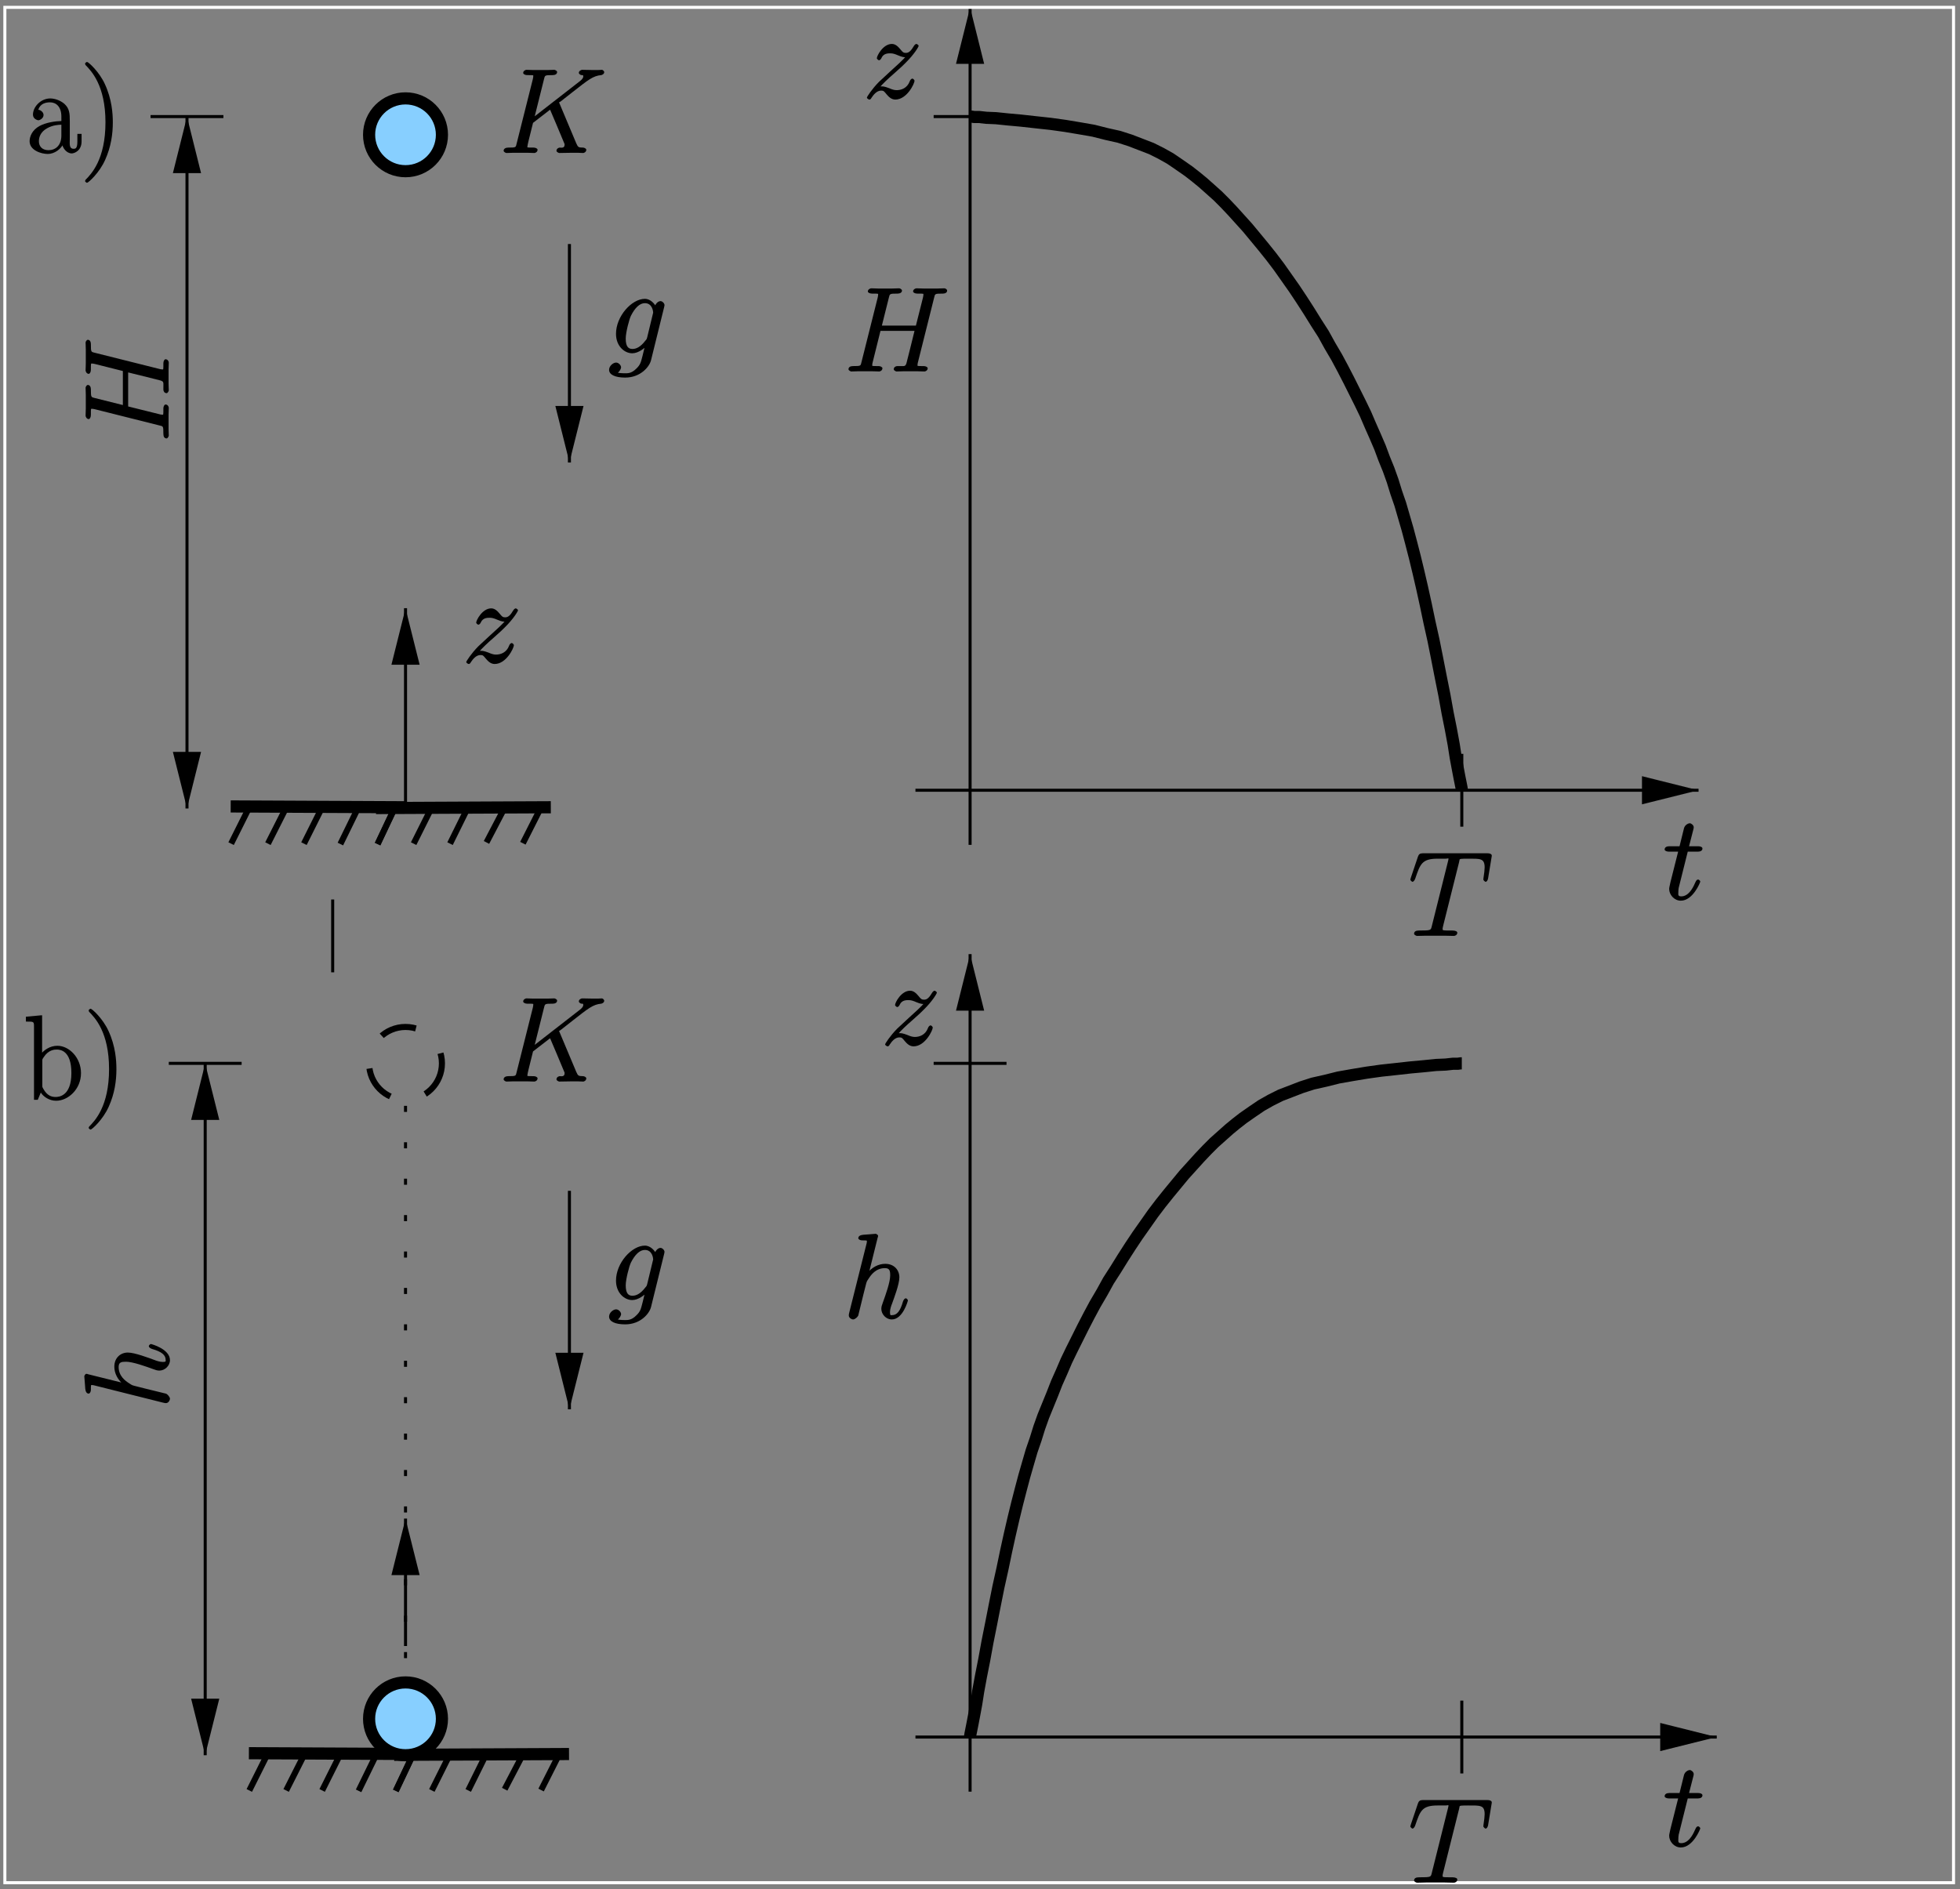 <?xml version="1.0" encoding="UTF-8"?>
<svg xmlns="http://www.w3.org/2000/svg" xmlns:xlink="http://www.w3.org/1999/xlink" width="283.46pt" height="273.26pt" viewBox="0 0 283.46 273.26" version="1.1">
<rect x="0" y="0" width="283.46" height="273.26" fill="#808080" stroke="none"/>
<defs>
<g>
<symbol overflow="visible" id="glyph0-0">
<path style="stroke:none;" d=""/>
</symbol>
<symbol overflow="visible" id="glyph0-1">
<path style="stroke:none;" d="M 6.344 -4.594 C 6.344 -5.734 6.297 -6.422 5.578 -7.094 C 4.938 -7.656 4.094 -7.891 3.516 -7.891 C 2.156 -7.891 1.016 -6.688 1.016 -5.547 C 1.016 -4.906 1.688 -4.734 1.797 -4.734 C 2.016 -4.734 2.547 -5.016 2.547 -5.5 C 2.547 -5.922 2.078 -6.25 1.797 -6.25 C 1.719 -6.25 1.641 -6.234 1.797 -6.281 C 2.078 -7.156 2.875 -7.328 3.484 -7.328 C 4.344 -7.328 5.125 -6.719 5.125 -5.266 L 5.125 -4.625 C 4.266 -4.609 2.922 -4.422 1.969 -3.906 C 0.875 -3.312 0.531 -2.359 0.531 -1.703 C 0.531 -0.375 2.234 0.141 3.156 0.141 C 4.094 0.141 5.109 -0.531 5.5 -1.516 L 5.203 -1.516 C 5.234 -0.75 5.875 0.062 6.625 0.062 C 6.984 0.062 8.047 -0.312 8.047 -1.672 L 8.047 -2.766 L 7.438 -2.766 L 7.438 -1.656 C 7.438 -0.609 7.125 -0.609 6.906 -0.609 C 6.203 -0.609 6.344 -1.359 6.344 -2.125 Z M 5.125 -2.531 C 5.125 -1.031 4.219 -0.406 3.266 -0.406 C 2.406 -0.406 1.875 -0.906 1.875 -1.703 C 1.875 -2.219 2.062 -3.031 3.062 -3.578 C 3.891 -4.047 4.734 -4.078 5.125 -4.094 Z M 5.125 -2.531 "/>
</symbol>
<symbol overflow="visible" id="glyph0-2">
<path style="stroke:none;" d="M 4.672 -4.422 C 4.672 -5.672 4.547 -7.766 3.516 -9.984 C 2.688 -11.781 1.141 -13.172 0.938 -13.172 C 0.875 -13.172 0.656 -13.016 0.656 -12.938 C 0.656 -12.891 0.703 -12.781 0.719 -12.734 C 1.547 -11.875 3.609 -9.797 3.609 -4.438 C 3.609 0.938 1.562 3.031 0.719 3.891 C 0.703 3.922 0.656 4.031 0.656 4.062 C 0.656 4.156 0.875 4.312 0.938 4.312 C 1.125 4.312 2.719 2.891 3.562 1 C 4.422 -0.906 4.672 -2.766 4.672 -4.422 Z M 4.672 -4.422 "/>
</symbol>
<symbol overflow="visible" id="glyph0-3">
<path style="stroke:none;" d="M 2.578 -12.219 L 0.375 -12.016 L 0.375 -11.312 C 1.547 -11.312 1.547 -11.344 1.547 -10.516 L 1.547 0 L 2.094 0 L 2.531 -1.047 C 2.891 -0.453 3.75 0.141 4.75 0.141 C 6.469 0.141 8.344 -1.516 8.344 -3.859 C 8.344 -6.062 6.656 -7.812 4.922 -7.812 C 3.859 -7.812 2.984 -7.203 2.469 -6.531 L 2.719 -6.438 L 2.719 -12.219 Z M 2.75 -5.562 C 2.75 -5.875 2.719 -5.812 2.969 -6.188 C 3.641 -7.219 4.5 -7.266 4.828 -7.266 C 5.344 -7.266 6.953 -7.125 6.953 -3.875 C 6.953 -0.469 5.078 -0.406 4.672 -0.406 C 4.125 -0.406 3.469 -0.562 2.906 -1.562 C 2.719 -1.891 2.75 -1.844 2.75 -2.156 Z M 2.75 -5.562 "/>
</symbol>
<symbol overflow="visible" id="glyph1-0">
<path style="stroke:none;" d=""/>
</symbol>
<symbol overflow="visible" id="glyph1-1">
<path style="stroke:none;" d="M -10.641 -13.016 C -11.234 -13.172 -11.266 -13.062 -11.266 -14.297 C -11.266 -14.609 -11.406 -14.906 -11.703 -14.906 C -11.891 -14.906 -12.031 -14.625 -12.031 -14.516 C -12.031 -14.203 -12 -13.844 -12 -13.516 L -12 -11.484 C -12 -11.156 -12.031 -10.797 -12.031 -10.469 C -12.031 -10.344 -11.891 -9.984 -11.578 -9.984 C -11.406 -9.984 -11.266 -10.266 -11.266 -10.594 C -11.266 -11.625 -11.266 -11.469 -11.078 -11.469 C -11.031 -11.469 -10.938 -11.469 -10.672 -11.406 L -6.641 -10.391 L -6.641 -5.469 L -10.641 -6.469 C -11.234 -6.625 -11.266 -6.531 -11.266 -7.75 C -11.266 -8.062 -11.406 -8.375 -11.703 -8.375 C -11.891 -8.375 -12.031 -8.078 -12.031 -7.969 C -12.031 -7.656 -12 -7.297 -12 -6.969 L -12 -4.938 C -12 -4.609 -12.031 -4.25 -12.031 -3.922 C -12.031 -3.812 -11.891 -3.438 -11.578 -3.438 C -11.406 -3.438 -11.266 -3.719 -11.266 -4.047 C -11.266 -5.078 -11.266 -4.922 -11.078 -4.922 C -11.031 -4.922 -10.938 -4.922 -10.672 -4.859 L -1.406 -2.531 C -0.812 -2.375 -0.781 -2.5 -0.781 -1.312 C -0.781 -0.906 -0.641 -0.641 -0.312 -0.641 C -0.141 -0.641 0 -0.984 0 -1.031 C 0 -1.344 -0.031 -1.703 -0.031 -2.031 L -0.031 -4.062 C -0.031 -4.391 0 -4.75 0 -5.078 C 0 -5.219 -0.141 -5.547 -0.469 -5.547 C -0.641 -5.547 -0.781 -5.25 -0.781 -5 C -0.781 -3.938 -0.781 -4.078 -0.953 -4.078 C -0.969 -4.078 -1.078 -4.078 -1.219 -4.109 L -5.875 -5.266 L -5.875 -10.188 C -4.875 -9.938 -1.281 -9.062 -1.172 -9.016 C -0.656 -8.828 -0.797 -8.719 -0.781 -7.703 C -0.781 -7.484 -0.641 -7.188 -0.312 -7.188 C -0.141 -7.188 0 -7.531 0 -7.578 C 0 -7.891 -0.031 -8.25 -0.031 -8.578 L -0.031 -10.609 C -0.031 -10.938 0 -11.297 0 -11.625 C 0 -11.766 -0.141 -12.094 -0.469 -12.094 C -0.641 -12.094 -0.781 -11.797 -0.781 -11.531 C -0.781 -10.484 -0.781 -10.625 -0.953 -10.625 C -0.969 -10.625 -1.078 -10.625 -1.219 -10.656 Z M -10.641 -13.016 "/>
</symbol>
<symbol overflow="visible" id="glyph1-2">
<path style="stroke:none;" d="M -11.656 -4.969 C -11.719 -5 -11.828 -5.031 -11.922 -5.031 C -12.094 -5.031 -12.219 -4.719 -12.219 -4.688 C -12.219 -4.672 -12.156 -3.828 -12.141 -3.734 C -12.125 -3.438 -12.094 -3.188 -12.078 -2.875 C -12.031 -2.438 -11.875 -2.172 -11.578 -2.172 C -11.406 -2.172 -11.266 -2.469 -11.266 -2.703 C -11.266 -3.547 -11.25 -3.406 -11.078 -3.406 C -10.969 -3.406 -10.828 -3.375 -10.781 -3.359 L -0.812 -0.859 C -0.547 -0.797 -0.516 -0.797 -0.406 -0.797 C -0.031 -0.797 0.172 -1.234 0.172 -1.406 C 0.172 -1.703 -0.188 -2.062 -0.375 -2.156 L -3.5 -2.922 C -3.875 -3.016 -4.234 -3.109 -4.609 -3.203 C -5.344 -3.391 -5.25 -3.344 -5.75 -3.672 C -6.25 -4 -7.25 -4.688 -7.25 -6.016 C -7.25 -6.703 -6.875 -6.781 -6.188 -6.781 C -5.219 -6.781 -3.344 -6.109 -2.312 -5.734 C -1.891 -5.578 -1.672 -5.5 -1.359 -5.5 C -0.578 -5.5 0.172 -6.188 0.172 -7.016 C 0.172 -8.609 -2.5 -9.344 -2.594 -9.344 C -2.688 -9.344 -2.891 -9.141 -2.891 -9.047 C -2.891 -8.891 -2.703 -8.719 -2.406 -8.625 C -1.031 -8.234 -0.453 -7.75 -0.453 -7.062 C -0.453 -6.891 -0.328 -6.75 -0.875 -6.75 C -1.328 -6.75 -1.875 -6.953 -2.062 -7.031 C -2.891 -7.328 -4.922 -8.109 -5.922 -8.109 C -6.953 -8.109 -7.875 -7.375 -7.875 -6.062 C -7.875 -5.078 -7.359 -4.109 -6.453 -3.406 L -6.375 -3.656 Z M -11.656 -4.969 "/>
</symbol>
<symbol overflow="visible" id="glyph2-0">
<path style="stroke:none;" d=""/>
</symbol>
<symbol overflow="visible" id="glyph2-1">
<path style="stroke:none;" d="M 13.016 -10.641 C 13.172 -11.234 13.062 -11.266 14.297 -11.266 C 14.609 -11.266 14.906 -11.406 14.906 -11.703 C 14.906 -11.891 14.625 -12.031 14.516 -12.031 C 14.203 -12.031 13.844 -12 13.516 -12 L 11.484 -12 C 11.156 -12 10.797 -12.031 10.469 -12.031 C 10.344 -12.031 9.984 -11.891 9.984 -11.578 C 9.984 -11.406 10.266 -11.266 10.594 -11.266 C 11.625 -11.266 11.469 -11.266 11.469 -11.078 C 11.469 -11.031 11.469 -10.938 11.406 -10.672 L 10.391 -6.641 L 5.469 -6.641 L 6.469 -10.641 C 6.625 -11.234 6.531 -11.266 7.75 -11.266 C 8.062 -11.266 8.375 -11.406 8.375 -11.703 C 8.375 -11.891 8.078 -12.031 7.969 -12.031 C 7.656 -12.031 7.297 -12 6.969 -12 L 4.938 -12 C 4.609 -12 4.25 -12.031 3.922 -12.031 C 3.812 -12.031 3.438 -11.891 3.438 -11.578 C 3.438 -11.406 3.719 -11.266 4.047 -11.266 C 5.078 -11.266 4.922 -11.266 4.922 -11.078 C 4.922 -11.031 4.922 -10.938 4.859 -10.672 L 2.531 -1.406 C 2.375 -0.812 2.5 -0.781 1.312 -0.781 C 0.906 -0.781 0.641 -0.641 0.641 -0.312 C 0.641 -0.141 0.984 0 1.031 0 C 1.344 0 1.703 -0.031 2.031 -0.031 L 4.062 -0.031 C 4.391 -0.031 4.75 0 5.078 0 C 5.219 0 5.547 -0.141 5.547 -0.469 C 5.547 -0.641 5.25 -0.781 5 -0.781 C 3.938 -0.781 4.078 -0.781 4.078 -0.953 C 4.078 -0.969 4.078 -1.078 4.109 -1.219 L 5.266 -5.875 L 10.188 -5.875 C 9.938 -4.875 9.062 -1.281 9.016 -1.172 C 8.828 -0.656 8.719 -0.797 7.703 -0.781 C 7.484 -0.781 7.188 -0.641 7.188 -0.312 C 7.188 -0.141 7.531 0 7.578 0 C 7.891 0 8.25 -0.031 8.578 -0.031 L 10.609 -0.031 C 10.938 -0.031 11.297 0 11.625 0 C 11.766 0 12.094 -0.141 12.094 -0.469 C 12.094 -0.641 11.797 -0.781 11.531 -0.781 C 10.484 -0.781 10.625 -0.781 10.625 -0.953 C 10.625 -0.969 10.625 -1.078 10.656 -1.219 Z M 13.016 -10.641 "/>
</symbol>
<symbol overflow="visible" id="glyph2-2">
<path style="stroke:none;" d="M 4.969 -11.656 C 5 -11.719 5.031 -11.828 5.031 -11.922 C 5.031 -12.094 4.719 -12.219 4.688 -12.219 C 4.672 -12.219 3.828 -12.156 3.734 -12.141 C 3.438 -12.125 3.188 -12.094 2.875 -12.078 C 2.438 -12.031 2.172 -11.875 2.172 -11.578 C 2.172 -11.406 2.469 -11.266 2.703 -11.266 C 3.547 -11.266 3.406 -11.25 3.406 -11.078 C 3.406 -10.969 3.375 -10.828 3.359 -10.781 L 0.859 -0.812 C 0.797 -0.547 0.797 -0.516 0.797 -0.406 C 0.797 -0.031 1.234 0.172 1.406 0.172 C 1.703 0.172 2.062 -0.188 2.156 -0.375 L 2.922 -3.5 C 3.016 -3.875 3.109 -4.234 3.203 -4.609 C 3.391 -5.344 3.344 -5.25 3.672 -5.75 C 4 -6.25 4.688 -7.25 6.016 -7.25 C 6.703 -7.25 6.781 -6.875 6.781 -6.188 C 6.781 -5.219 6.109 -3.344 5.734 -2.312 C 5.578 -1.891 5.5 -1.672 5.5 -1.359 C 5.5 -0.578 6.188 0.172 7.016 0.172 C 8.609 0.172 9.344 -2.5 9.344 -2.594 C 9.344 -2.688 9.141 -2.891 9.047 -2.891 C 8.891 -2.891 8.719 -2.703 8.625 -2.406 C 8.234 -1.031 7.75 -0.453 7.062 -0.453 C 6.891 -0.453 6.75 -0.328 6.75 -0.875 C 6.75 -1.328 6.953 -1.875 7.031 -2.062 C 7.328 -2.891 8.109 -4.922 8.109 -5.922 C 8.109 -6.953 7.375 -7.875 6.062 -7.875 C 5.078 -7.875 4.109 -7.359 3.406 -6.453 L 3.656 -6.375 Z M 4.969 -11.656 "/>
</symbol>
<symbol overflow="visible" id="glyph2-3">
<path style="stroke:none;" d="M 5.672 -2.328 C 5.594 -2.047 5.609 -2.062 5.391 -1.812 C 4.688 -0.891 4.062 -0.625 3.531 -0.625 C 2.969 -0.625 2.562 -0.938 2.562 -2.125 C 2.562 -3.031 3.078 -4.953 3.312 -5.422 C 3.906 -6.594 4.594 -7.25 5.328 -7.25 C 6.453 -7.25 6.531 -5.969 6.531 -5.875 L 6.469 -5.625 Z M 7.031 -6.594 C 6.797 -7.094 6.188 -7.875 5.328 -7.875 C 3.438 -7.875 1.156 -5.375 1.156 -2.812 C 1.156 -1.016 2.391 0 3.5 0 C 4.406 0 5.297 -0.75 5.609 -1.109 L 5.375 -1.203 L 5 0.344 C 4.75 1.297 4.703 1.641 4.078 2.234 C 3.375 2.938 2.828 2.891 2.438 2.891 C 1.922 2.891 1.5 2.859 1.062 2.719 L 1.062 3 C 1.625 2.844 1.891 2.219 1.891 2.031 C 1.891 1.75 1.547 1.344 1.172 1.344 C 0.75 1.344 0.156 1.828 0.156 2.391 C 0.156 3.094 1.016 3.516 2.484 3.516 C 4.703 3.516 5.984 1.953 6.219 1.016 L 8.125 -6.703 C 8.172 -6.906 8.172 -6.938 8.172 -6.969 C 8.172 -7.219 7.859 -7.547 7.594 -7.547 C 7.188 -7.547 6.781 -7.062 6.734 -6.594 Z M 7.031 -6.594 "/>
</symbol>
<symbol overflow="visible" id="glyph2-4">
<path style="stroke:none;" d="M 2.266 -1.422 C 3.016 -2.266 3.609 -2.812 4.484 -3.578 C 5.516 -4.484 5.953 -4.906 6.203 -5.172 C 7.406 -6.359 8.062 -7.453 8.062 -7.594 C 8.062 -7.734 7.781 -7.875 7.75 -7.875 C 7.625 -7.875 7.484 -7.75 7.406 -7.625 C 6.969 -6.891 6.656 -6.578 6.219 -6.578 C 5.859 -6.578 5.75 -6.688 5.422 -7.094 C 5.062 -7.531 4.688 -7.875 4.188 -7.875 C 2.922 -7.875 2.016 -6.172 2.016 -5.797 C 2.016 -5.75 2.188 -5.516 2.344 -5.516 C 2.484 -5.516 2.641 -5.719 2.688 -5.844 C 2.984 -6.531 3.672 -6.516 4 -6.516 C 4.359 -6.516 4.703 -6.391 5.062 -6.234 C 5.719 -5.953 5.984 -5.953 6.172 -5.953 C 6.281 -5.953 6.359 -5.953 6.438 -5.969 L 6.344 -6.203 C 5.766 -5.531 4.844 -4.703 4.062 -4 L 2.328 -2.391 C 1.281 -1.328 0.578 -0.219 0.578 -0.109 C 0.578 0 0.828 0.172 0.938 0.172 C 1.031 0.172 1.141 0.125 1.25 -0.094 C 1.531 -0.516 2 -1.125 2.641 -1.125 C 3 -1.125 3.062 -1.031 3.406 -0.609 C 3.734 -0.219 4.125 0.172 4.688 0.172 C 6.375 0.172 7.469 -2.156 7.469 -2.547 C 7.469 -2.625 7.312 -2.859 7.141 -2.859 C 7.016 -2.859 6.828 -2.656 6.781 -2.484 C 6.406 -1.469 5.547 -1.188 4.875 -1.188 C 4.516 -1.188 4.172 -1.312 3.812 -1.469 C 3.109 -1.734 2.922 -1.734 2.703 -1.734 C 2.531 -1.734 2.344 -1.734 2.188 -1.672 Z M 2.266 -1.422 "/>
</symbol>
<symbol overflow="visible" id="glyph2-5">
<path style="stroke:none;" d="M 7.312 -10.641 C 7.422 -11.047 7.312 -11.078 7.578 -11.141 C 7.719 -11.172 8.281 -11.172 8.641 -11.172 C 10.359 -11.172 11.016 -11.25 11.016 -9.906 C 11.016 -9.641 10.953 -8.984 10.844 -8.344 L 10.828 -8.141 C 10.828 -8.078 11.047 -7.828 11.156 -7.828 C 11.328 -7.828 11.469 -8.062 11.516 -8.328 L 12.016 -11.375 C 12.047 -11.531 12.047 -11.578 12.047 -11.625 C 12.047 -11.812 11.812 -11.953 11.469 -11.953 L 2.047 -11.953 C 1.656 -11.953 1.484 -11.797 1.375 -11.484 L 0.344 -8.422 C 0.359 -8.438 0.266 -8.156 0.266 -8.141 C 0.266 -8.062 0.484 -7.828 0.578 -7.828 C 0.719 -7.828 0.891 -8.047 0.969 -8.266 C 1.688 -10.344 1.906 -11.172 4.203 -11.172 L 5.359 -11.172 C 5.766 -11.172 5.781 -11.312 5.781 -11.125 C 5.781 -11.078 5.781 -11.031 5.703 -10.734 L 3.391 -1.484 C 3.219 -0.812 3.344 -0.781 1.516 -0.781 C 1.078 -0.781 0.812 -0.641 0.812 -0.312 C 0.812 -0.141 1.156 0 1.234 0 C 1.672 0 2.125 -0.031 2.547 -0.031 L 5.234 -0.031 C 5.672 -0.031 6.125 0 6.562 0 C 6.75 0 7.062 -0.141 7.062 -0.469 C 7.062 -0.641 6.797 -0.781 6.359 -0.781 C 4.797 -0.781 4.938 -0.797 4.938 -1.047 C 4.938 -1.062 4.938 -1.188 5.016 -1.469 Z M 7.312 -10.641 "/>
</symbol>
<symbol overflow="visible" id="glyph2-6">
<path style="stroke:none;" d="M 3.469 -6.922 L 5.047 -6.922 C 5.375 -6.922 5.688 -7.062 5.688 -7.375 C 5.688 -7.562 5.438 -7.703 5.094 -7.703 L 3.75 -7.703 L 4.359 -10.078 C 4.422 -10.312 4.422 -10.344 4.422 -10.469 C 4.422 -10.75 4.062 -11.031 3.844 -11.031 C 3.703 -11.031 3.156 -10.844 3.016 -10.297 L 2.375 -7.703 L 0.875 -7.703 C 0.531 -7.703 0.219 -7.562 0.219 -7.234 C 0.219 -7.062 0.5 -6.922 0.828 -6.922 L 2.172 -6.922 L 1.062 -2.516 C 0.938 -1.906 0.875 -1.734 0.875 -1.516 C 0.875 -0.703 1.594 0.172 2.562 0.172 C 4.312 0.172 5.375 -2.484 5.375 -2.594 C 5.375 -2.703 5.172 -2.891 5.062 -2.891 C 5.031 -2.891 4.859 -2.844 4.828 -2.766 C 4.797 -2.75 4.734 -2.656 4.609 -2.375 C 4.25 -1.516 3.609 -0.453 2.625 -0.453 C 2.094 -0.453 2.203 -0.734 2.203 -1.125 C 2.203 -1.141 2.203 -1.469 2.25 -1.672 L 3.562 -6.922 Z M 3.469 -6.922 "/>
</symbol>
<symbol overflow="visible" id="glyph2-7">
<path style="stroke:none;" d="M 8.75 -7.094 C 8.734 -7.141 8.656 -7.281 8.656 -7.328 C 8.656 -7.359 8.625 -7.266 8.922 -7.484 L 10.594 -8.797 C 12.891 -10.594 13.562 -11.156 14.75 -11.266 C 14.875 -11.281 15.188 -11.422 15.188 -11.703 C 15.188 -11.812 15 -12.031 14.859 -12.031 C 14.672 -12.031 14.469 -12 14.281 -12 L 13.625 -12 C 13.094 -12 12.516 -12.031 12 -12.031 C 11.875 -12.031 11.516 -11.891 11.516 -11.594 C 11.516 -11.422 11.797 -11.266 11.891 -11.266 C 12.094 -11.25 12.156 -11.312 12.156 -11.078 C 12.156 -10.734 11.688 -10.406 11.547 -10.297 L 4.797 -5.047 L 5.047 -4.953 L 6.469 -10.641 C 6.625 -11.234 6.531 -11.266 7.75 -11.266 C 8.078 -11.266 8.375 -11.406 8.375 -11.719 C 8.375 -11.891 8.062 -12.031 7.969 -12.031 C 7.656 -12.031 7.297 -12 6.969 -12 L 4.938 -12 C 4.625 -12 4.25 -12.031 3.938 -12.031 C 3.812 -12.031 3.469 -11.891 3.469 -11.578 C 3.469 -11.406 3.766 -11.266 4.031 -11.266 C 5.078 -11.266 4.922 -11.266 4.922 -11.078 C 4.922 -11.031 4.922 -10.938 4.859 -10.672 L 2.531 -1.406 C 2.375 -0.812 2.5 -0.781 1.297 -0.781 C 0.969 -0.781 0.641 -0.641 0.641 -0.328 C 0.641 -0.141 0.953 0 1.047 0 C 1.375 0 1.719 -0.031 2.047 -0.031 L 4.062 -0.031 C 4.391 -0.031 4.75 0 5.078 0 C 5.219 0 5.547 -0.141 5.547 -0.469 C 5.547 -0.641 5.25 -0.781 5 -0.781 C 3.938 -0.781 4.078 -0.781 4.078 -0.953 C 4.078 -1.062 4.188 -1.5 4.25 -1.781 L 4.891 -4.359 L 7.359 -6.266 C 7.75 -5.391 8.656 -3.188 9.406 -1.406 C 9.469 -1.297 9.453 -1.297 9.453 -1.172 C 9.453 -0.656 8.922 -0.781 8.766 -0.781 C 8.609 -0.781 8.281 -0.641 8.281 -0.312 C 8.281 -0.141 8.625 0 8.672 0 C 9.281 0 9.922 -0.031 10.516 -0.031 L 11.344 -0.031 C 11.609 -0.031 11.891 0 12.156 0 C 12.266 0 12.594 -0.141 12.594 -0.469 C 12.594 -0.641 12.297 -0.781 12.125 -0.781 C 11.484 -0.797 11.406 -0.797 11.141 -1.406 Z M 8.75 -7.094 "/>
</symbol>
</g>
<clipPath id="clip1">
  <path d="M 11 228 L 87 228 L 87 273.219 L 11 273.219 Z M 11 228 "/>
</clipPath>
<clipPath id="clip2">
  <path d="M 32 228 L 108 228 L 108 273.219 L 32 273.219 Z M 32 228 "/>
</clipPath>
<clipPath id="clip3">
  <path d="M 28 0.039 L 89 0.039 L 89 50 L 28 50 Z M 28 0.039 "/>
</clipPath>
<clipPath id="clip4">
  <path d="M 28 218 L 89 218 L 89 273.219 L 28 273.219 Z M 28 218 "/>
</clipPath>
<clipPath id="clip5">
  <path d="M 140 137 L 141 137 L 141 260 L 140 260 Z M 140 137 "/>
</clipPath>
<clipPath id="clip6">
  <path d="M 0 0.039 L 0 273.219 L 283.398 273.219 L 283.398 0.039 Z M 142.051 145.98 L 142.051 137.141 L 138.539 137.141 L 138.539 145.98 L 140.297 138.957 Z M 142.051 145.98 "/>
</clipPath>
<clipPath id="clip7">
  <path d="M 132 251 L 249 251 L 249 252 L 132 252 Z M 132 251 "/>
</clipPath>
<clipPath id="clip8">
  <path d="M 0 0.039 L 0 273.219 L 283.398 273.219 L 283.398 0.039 Z M 240.324 253.027 L 249.16 253.027 L 249.16 249.516 L 240.324 249.516 L 247.348 251.273 Z M 240.324 253.027 "/>
</clipPath>
<clipPath id="clip9">
  <path d="M 58 219 L 59 219 L 59 239 L 58 239 Z M 58 219 "/>
</clipPath>
<clipPath id="clip10">
  <path d="M 0 0.039 L 0 273.219 L 283.398 273.219 L 283.398 0.039 Z M 60.406 227.629 L 60.406 218.789 L 56.891 218.789 L 56.891 227.629 L 58.648 220.605 Z M 60.406 227.629 "/>
</clipPath>
<clipPath id="clip11">
  <path d="M 29 153 L 30 153 L 30 255 L 29 255 Z M 29 153 "/>
</clipPath>
<clipPath id="clip12">
  <path d="M 0 0.039 L 0 273.219 L 283.398 273.219 L 283.398 0.039 Z M 31.434 161.781 L 31.434 152.945 L 27.922 152.945 L 27.922 161.781 L 29.676 154.758 Z M 27.922 245.945 L 27.922 254.785 L 31.434 254.785 L 31.434 245.945 L 29.676 252.969 Z M 27.922 245.945 "/>
</clipPath>
<clipPath id="clip13">
  <path d="M 140 0 L 141 0 L 141 123 L 140 123 Z M 140 0 "/>
</clipPath>
<clipPath id="clip14">
  <path d="M 0 0.039 L 0 273.219 L 283.398 273.219 L 283.398 0.039 Z M 142.051 9.02 L 142.051 0.184 L 138.539 0.184 L 138.539 9.02 L 140.297 1.996 Z M 142.051 9.02 "/>
</clipPath>
<clipPath id="clip15">
  <path d="M 132 0.039 L 149 0.039 L 149 16 L 132 16 Z M 132 0.039 "/>
</clipPath>
<clipPath id="clip16">
  <path d="M 132 114 L 246 114 L 246 115 L 132 115 Z M 132 114 "/>
</clipPath>
<clipPath id="clip17">
  <path d="M 0 0.039 L 0 273.219 L 283.398 273.219 L 283.398 0.039 Z M 237.688 116.07 L 246.527 116.07 L 246.527 112.559 L 237.688 112.559 L 244.711 114.316 Z M 237.688 116.07 "/>
</clipPath>
<clipPath id="clip18">
  <path d="M 58 87 L 59 87 L 59 118 L 58 118 Z M 58 87 "/>
</clipPath>
<clipPath id="clip19">
  <path d="M 0 0.039 L 0 273.219 L 283.398 273.219 L 283.398 0.039 Z M 60.406 95.938 L 60.406 87.098 L 56.891 87.098 L 56.891 95.938 L 58.648 88.914 Z M 60.406 95.938 "/>
</clipPath>
<clipPath id="clip20">
  <path d="M 26 16 L 28 16 L 28 118 L 26 118 Z M 26 16 "/>
</clipPath>
<clipPath id="clip21">
  <path d="M 0 0.039 L 0 273.219 L 283.398 273.219 L 283.398 0.039 Z M 28.797 24.824 L 28.797 15.984 L 25.285 15.984 L 25.285 24.824 L 27.043 17.801 Z M 25.285 108.988 L 25.285 117.824 L 28.797 117.824 L 28.797 108.988 L 27.043 116.012 Z M 25.285 108.988 "/>
</clipPath>
<clipPath id="clip22">
  <path d="M 0 0.039 L 283 0.039 L 283 273 L 0 273 Z M 0 0.039 "/>
</clipPath>
<clipPath id="clip23">
  <path d="M 82 35 L 83 35 L 83 68 L 82 68 Z M 82 35 "/>
</clipPath>
<clipPath id="clip24">
  <path d="M 0 0.039 L 0 273.219 L 283.398 273.219 L 283.398 0.039 Z M 80.598 58.945 L 80.598 67.785 L 84.109 67.785 L 84.109 58.945 L 82.352 65.969 Z M 80.598 58.945 "/>
</clipPath>
<clipPath id="clip25">
  <path d="M 82 172 L 83 172 L 83 205 L 82 205 Z M 82 172 "/>
</clipPath>
<clipPath id="clip26">
  <path d="M 0 0.039 L 0 273.219 L 283.398 273.219 L 283.398 0.039 Z M 80.598 195.906 L 80.598 204.742 L 84.109 204.742 L 84.109 195.906 L 82.352 202.93 Z M 80.598 195.906 "/>
</clipPath>
</defs>
<g id="surface1">
<path style="fill:none;stroke-width:8.779;stroke-linecap:butt;stroke-linejoin:miter;stroke:rgb(0%,0%,0%);stroke-opacity:1;stroke-miterlimit:10;" d="M 361.133 195.881 L 598.203 196.467 L 572.422 142.014 " transform="matrix(0.1,0,0,-0.1,0,273.26)"/>
<path style="fill:none;stroke-width:8.779;stroke-linecap:butt;stroke-linejoin:miter;stroke:rgb(0%,0%,0%);stroke-opacity:1;stroke-miterlimit:10;" d="M 518.594 142.014 L 544.922 195.881 " transform="matrix(0.1,0,0,-0.1,0,273.26)"/>
<path style="fill:none;stroke-width:8.779;stroke-linecap:butt;stroke-linejoin:miter;stroke:rgb(0%,0%,0%);stroke-opacity:1;stroke-miterlimit:10;" d="M 465.898 142.6 L 492.266 195.295 " transform="matrix(0.1,0,0,-0.1,0,273.26)"/>
<path style="fill:none;stroke-width:8.779;stroke-linecap:butt;stroke-linejoin:miter;stroke:rgb(0%,0%,0%);stroke-opacity:1;stroke-miterlimit:10;" d="M 413.828 142.6 L 440.156 194.709 " transform="matrix(0.1,0,0,-0.1,0,273.26)"/>
<path style="fill:none;stroke-width:8.779;stroke-linecap:butt;stroke-linejoin:miter;stroke:rgb(0%,0%,0%);stroke-opacity:1;stroke-miterlimit:10;" d="M 360.547 142.6 L 386.914 195.295 " transform="matrix(0.1,0,0,-0.1,0,273.26)"/>
<g clip-path="url(#clip1)" clip-rule="nonzero">
<path style="fill:none;stroke-width:17.559;stroke-linecap:butt;stroke-linejoin:miter;stroke:rgb(0%,0%,0%);stroke-opacity:1;stroke-miterlimit:10;" d="M 359.961 196.467 L 612.812 195.295 " transform="matrix(0.1,0,0,-0.1,0,273.26)"/>
</g>
<path style="fill:none;stroke-width:8.779;stroke-linecap:butt;stroke-linejoin:miter;stroke:rgb(0%,0%,0%);stroke-opacity:1;stroke-miterlimit:10;" d="M 570.664 194.709 L 808.906 195.295 L 782.539 143.186 " transform="matrix(0.1,0,0,-0.1,0,273.26)"/>
<path style="fill:none;stroke-width:8.779;stroke-linecap:butt;stroke-linejoin:miter;stroke:rgb(0%,0%,0%);stroke-opacity:1;stroke-miterlimit:10;" d="M 729.883 144.358 L 756.211 194.709 " transform="matrix(0.1,0,0,-0.1,0,273.26)"/>
<path style="fill:none;stroke-width:8.779;stroke-linecap:butt;stroke-linejoin:miter;stroke:rgb(0%,0%,0%);stroke-opacity:1;stroke-miterlimit:10;" d="M 677.188 142.6 L 702.969 194.709 " transform="matrix(0.1,0,0,-0.1,0,273.26)"/>
<path style="fill:none;stroke-width:8.779;stroke-linecap:butt;stroke-linejoin:miter;stroke:rgb(0%,0%,0%);stroke-opacity:1;stroke-miterlimit:10;" d="M 624.531 142.6 L 650.859 195.295 " transform="matrix(0.1,0,0,-0.1,0,273.26)"/>
<path style="fill:none;stroke-width:8.779;stroke-linecap:butt;stroke-linejoin:miter;stroke:rgb(0%,0%,0%);stroke-opacity:1;stroke-miterlimit:10;" d="M 572.422 142.014 L 598.203 196.467 " transform="matrix(0.1,0,0,-0.1,0,273.26)"/>
<g clip-path="url(#clip2)" clip-rule="nonzero">
<path style="fill:none;stroke-width:17.559;stroke-linecap:butt;stroke-linejoin:miter;stroke:rgb(0%,0%,0%);stroke-opacity:1;stroke-miterlimit:10;" d="M 570.078 194.123 L 822.93 195.295 " transform="matrix(0.1,0,0,-0.1,0,273.26)"/>
</g>
<path style="fill:none;stroke-width:8.779;stroke-linecap:butt;stroke-linejoin:miter;stroke:rgb(0%,0%,0%);stroke-opacity:1;stroke-miterlimit:10;" d="M 334.805 1565.452 L 571.836 1566.037 L 546.094 1511.623 " transform="matrix(0.1,0,0,-0.1,0,273.26)"/>
<path style="fill:none;stroke-width:8.779;stroke-linecap:butt;stroke-linejoin:miter;stroke:rgb(0%,0%,0%);stroke-opacity:1;stroke-miterlimit:10;" d="M 492.266 1511.623 L 518.594 1565.452 " transform="matrix(0.1,0,0,-0.1,0,273.26)"/>
<path style="fill:none;stroke-width:8.779;stroke-linecap:butt;stroke-linejoin:miter;stroke:rgb(0%,0%,0%);stroke-opacity:1;stroke-miterlimit:10;" d="M 439.57 1512.209 L 465.898 1564.866 " transform="matrix(0.1,0,0,-0.1,0,273.26)"/>
<path style="fill:none;stroke-width:8.779;stroke-linecap:butt;stroke-linejoin:miter;stroke:rgb(0%,0%,0%);stroke-opacity:1;stroke-miterlimit:10;" d="M 387.5 1512.209 L 413.828 1564.28 " transform="matrix(0.1,0,0,-0.1,0,273.26)"/>
<path style="fill:none;stroke-width:8.779;stroke-linecap:butt;stroke-linejoin:miter;stroke:rgb(0%,0%,0%);stroke-opacity:1;stroke-miterlimit:10;" d="M 334.219 1512.209 L 360.547 1564.866 " transform="matrix(0.1,0,0,-0.1,0,273.26)"/>
<path style="fill:none;stroke-width:17.559;stroke-linecap:butt;stroke-linejoin:miter;stroke:rgb(0%,0%,0%);stroke-opacity:1;stroke-miterlimit:10;" d="M 333.633 1566.037 L 586.484 1564.866 " transform="matrix(0.1,0,0,-0.1,0,273.26)"/>
<path style="fill:none;stroke-width:8.779;stroke-linecap:butt;stroke-linejoin:miter;stroke:rgb(0%,0%,0%);stroke-opacity:1;stroke-miterlimit:10;" d="M 544.336 1564.28 L 782.539 1564.866 L 756.211 1512.795 " transform="matrix(0.1,0,0,-0.1,0,273.26)"/>
<path style="fill:none;stroke-width:8.779;stroke-linecap:butt;stroke-linejoin:miter;stroke:rgb(0%,0%,0%);stroke-opacity:1;stroke-miterlimit:10;" d="M 703.555 1513.967 L 729.883 1564.28 " transform="matrix(0.1,0,0,-0.1,0,273.26)"/>
<path style="fill:none;stroke-width:8.779;stroke-linecap:butt;stroke-linejoin:miter;stroke:rgb(0%,0%,0%);stroke-opacity:1;stroke-miterlimit:10;" d="M 650.859 1512.209 L 676.602 1564.28 " transform="matrix(0.1,0,0,-0.1,0,273.26)"/>
<path style="fill:none;stroke-width:8.779;stroke-linecap:butt;stroke-linejoin:miter;stroke:rgb(0%,0%,0%);stroke-opacity:1;stroke-miterlimit:10;" d="M 598.203 1512.209 L 624.531 1564.866 " transform="matrix(0.1,0,0,-0.1,0,273.26)"/>
<path style="fill:none;stroke-width:8.779;stroke-linecap:butt;stroke-linejoin:miter;stroke:rgb(0%,0%,0%);stroke-opacity:1;stroke-miterlimit:10;" d="M 546.094 1511.623 L 571.836 1566.037 " transform="matrix(0.1,0,0,-0.1,0,273.26)"/>
<path style="fill:none;stroke-width:17.559;stroke-linecap:butt;stroke-linejoin:miter;stroke:rgb(0%,0%,0%);stroke-opacity:1;stroke-miterlimit:10;" d="M 543.75 1563.694 L 796.602 1564.866 " transform="matrix(0.1,0,0,-0.1,0,273.26)"/>
<path style="fill:none;stroke-width:8.779;stroke-linecap:butt;stroke-linejoin:miter;stroke:rgb(0%,0%,0%);stroke-opacity:1;stroke-dasharray:52.676;stroke-miterlimit:10;" d="M 639.141 1194.397 C 639.141 1165.295 615.586 1141.702 586.484 1141.702 C 557.383 1141.702 533.789 1165.295 533.789 1194.397 C 533.789 1223.459 557.383 1247.053 586.484 1247.053 C 615.586 1247.053 639.141 1223.459 639.141 1194.397 Z M 639.141 1194.397 " transform="matrix(0.1,0,0,-0.1,0,273.26)"/>
<path style=" stroke:none;fill-rule:evenodd;fill:rgb(52.93%,81.055%,100%);fill-opacity:1;" d="M 63.914 19.496 C 63.914 22.406 61.559 24.766 58.648 24.766 C 55.738 24.766 53.379 22.406 53.379 19.496 C 53.379 16.59 55.738 14.23 58.648 14.23 C 61.559 14.23 63.914 16.59 63.914 19.496 "/>
<g clip-path="url(#clip3)" clip-rule="nonzero">
<path style="fill:none;stroke-width:17.559;stroke-linecap:butt;stroke-linejoin:miter;stroke:rgb(0%,0%,0%);stroke-opacity:1;stroke-miterlimit:10;" d="M 639.141 2537.639 C 639.141 2508.537 615.586 2484.944 586.484 2484.944 C 557.383 2484.944 533.789 2508.537 533.789 2537.639 C 533.789 2566.702 557.383 2590.295 586.484 2590.295 C 615.586 2590.295 639.141 2566.702 639.141 2537.639 Z M 639.141 2537.639 " transform="matrix(0.1,0,0,-0.1,0,273.26)"/>
</g>
<path style=" stroke:none;fill-rule:evenodd;fill:rgb(52.93%,81.055%,100%);fill-opacity:1;" d="M 63.914 248.641 C 63.914 251.547 61.559 253.906 58.648 253.906 C 55.738 253.906 53.379 251.547 53.379 248.641 C 53.379 245.73 55.738 243.371 58.648 243.371 C 61.559 243.371 63.914 245.73 63.914 248.641 "/>
<g clip-path="url(#clip4)" clip-rule="nonzero">
<path style="fill:none;stroke-width:17.559;stroke-linecap:butt;stroke-linejoin:miter;stroke:rgb(0%,0%,0%);stroke-opacity:1;stroke-miterlimit:10;" d="M 639.141 246.194 C 639.141 217.131 615.586 193.537 586.484 193.537 C 557.383 193.537 533.789 217.131 533.789 246.194 C 533.789 275.295 557.383 298.889 586.484 298.889 C 615.586 298.889 639.141 275.295 639.141 246.194 Z M 639.141 246.194 " transform="matrix(0.1,0,0,-0.1,0,273.26)"/>
</g>
<g clip-path="url(#clip5)" clip-rule="nonzero">
<g clip-path="url(#clip6)" clip-rule="evenodd">
<path style="fill:none;stroke-width:4.39;stroke-linecap:butt;stroke-linejoin:miter;stroke:rgb(0%,0%,0%);stroke-opacity:1;stroke-miterlimit:10;" d="M 1402.969 1352.405 L 1402.969 140.842 " transform="matrix(0.1,0,0,-0.1,0,273.26)"/>
</g>
</g>
<path style=" stroke:none;fill-rule:evenodd;fill:rgb(0%,0%,0%);fill-opacity:1;" d="M 142.051 145.98 L 140.297 138.957 L 138.539 145.98 L 142.051 145.98 "/>
<path style="fill:none;stroke-width:4.39;stroke-linecap:butt;stroke-linejoin:miter;stroke:rgb(0%,0%,0%);stroke-opacity:1;stroke-miterlimit:10;" d="M 1420.508 1272.795 L 1402.969 1343.03 L 1385.391 1272.795 Z M 1420.508 1272.795 " transform="matrix(0.1,0,0,-0.1,0,273.26)"/>
<g clip-path="url(#clip7)" clip-rule="nonzero">
<g clip-path="url(#clip8)" clip-rule="evenodd">
<path style="fill:none;stroke-width:4.39;stroke-linecap:butt;stroke-linejoin:miter;stroke:rgb(0%,0%,0%);stroke-opacity:1;stroke-miterlimit:10;" d="M 1323.945 219.866 L 2482.812 219.866 " transform="matrix(0.1,0,0,-0.1,0,273.26)"/>
</g>
</g>
<path style=" stroke:none;fill-rule:evenodd;fill:rgb(0%,0%,0%);fill-opacity:1;" d="M 240.324 253.027 L 247.348 251.273 L 240.324 249.516 L 240.324 253.027 "/>
<path style="fill:none;stroke-width:4.39;stroke-linecap:butt;stroke-linejoin:miter;stroke:rgb(0%,0%,0%);stroke-opacity:1;stroke-miterlimit:10;" d="M 2403.242 202.327 L 2473.477 219.866 L 2403.242 237.444 Z M 2403.242 202.327 " transform="matrix(0.1,0,0,-0.1,0,273.26)"/>
<g clip-path="url(#clip9)" clip-rule="nonzero">
<g clip-path="url(#clip10)" clip-rule="evenodd">
<path style="fill:none;stroke-width:4.39;stroke-linecap:butt;stroke-linejoin:miter;stroke:rgb(0%,0%,0%);stroke-opacity:1;stroke-miterlimit:10;" d="M 586.484 535.92 L 586.484 351.545 " transform="matrix(0.1,0,0,-0.1,0,273.26)"/>
</g>
</g>
<path style=" stroke:none;fill-rule:evenodd;fill:rgb(0%,0%,0%);fill-opacity:1;" d="M 60.406 227.629 L 58.648 220.605 L 56.891 227.629 L 60.406 227.629 "/>
<path style="fill:none;stroke-width:4.39;stroke-linecap:butt;stroke-linejoin:miter;stroke:rgb(0%,0%,0%);stroke-opacity:1;stroke-miterlimit:10;" d="M 604.062 456.311 L 586.484 526.545 L 568.906 456.311 Z M 604.062 456.311 " transform="matrix(0.1,0,0,-0.1,0,273.26)"/>
<path style="fill:none;stroke-width:4.39;stroke-linecap:butt;stroke-linejoin:miter;stroke:rgb(0%,0%,0%);stroke-opacity:1;stroke-dasharray:8.779,43.897;stroke-dashoffset:43.897;stroke-miterlimit:10;" d="M 586.484 1141.702 L 586.484 298.889 " transform="matrix(0.1,0,0,-0.1,0,273.26)"/>
<path style="fill:none;stroke-width:4.39;stroke-linecap:butt;stroke-linejoin:miter;stroke:rgb(0%,0%,0%);stroke-opacity:1;stroke-miterlimit:10;" d="M 244.102 1194.397 L 349.453 1194.397 " transform="matrix(0.1,0,0,-0.1,0,273.26)"/>
<g clip-path="url(#clip11)" clip-rule="nonzero">
<g clip-path="url(#clip12)" clip-rule="evenodd">
<path style="fill:none;stroke-width:4.39;stroke-linecap:butt;stroke-linejoin:miter;stroke:rgb(0%,0%,0%);stroke-opacity:1;stroke-miterlimit:10;" d="M 296.758 193.537 L 296.758 1194.397 " transform="matrix(0.1,0,0,-0.1,0,273.26)"/>
</g>
</g>
<path style=" stroke:none;fill-rule:evenodd;fill:rgb(0%,0%,0%);fill-opacity:1;" d="M 27.922 245.945 L 29.676 252.969 L 31.434 245.945 L 27.922 245.945 "/>
<path style="fill:none;stroke-width:4.39;stroke-linecap:butt;stroke-linejoin:miter;stroke:rgb(0%,0%,0%);stroke-opacity:1;stroke-miterlimit:10;" d="M 279.219 273.147 L 296.758 202.912 L 314.336 273.147 Z M 279.219 273.147 " transform="matrix(0.1,0,0,-0.1,0,273.26)"/>
<path style=" stroke:none;fill-rule:evenodd;fill:rgb(0%,0%,0%);fill-opacity:1;" d="M 31.434 161.781 L 29.676 154.758 L 27.922 161.781 L 31.434 161.781 "/>
<path style="fill:none;stroke-width:4.39;stroke-linecap:butt;stroke-linejoin:miter;stroke:rgb(0%,0%,0%);stroke-opacity:1;stroke-miterlimit:10;" d="M 314.336 1114.787 L 296.758 1185.022 L 279.219 1114.787 Z M 314.336 1114.787 " transform="matrix(0.1,0,0,-0.1,0,273.26)"/>
<g clip-path="url(#clip13)" clip-rule="nonzero">
<g clip-path="url(#clip14)" clip-rule="evenodd">
<path style="fill:none;stroke-width:4.39;stroke-linecap:butt;stroke-linejoin:miter;stroke:rgb(0%,0%,0%);stroke-opacity:1;stroke-miterlimit:10;" d="M 1402.969 2721.975 L 1402.969 1510.452 " transform="matrix(0.1,0,0,-0.1,0,273.26)"/>
</g>
</g>
<path style=" stroke:none;fill-rule:evenodd;fill:rgb(0%,0%,0%);fill-opacity:1;" d="M 142.051 9.02 L 140.297 1.996 L 138.539 9.02 L 142.051 9.02 "/>
<g clip-path="url(#clip15)" clip-rule="nonzero">
<path style="fill:none;stroke-width:4.39;stroke-linecap:butt;stroke-linejoin:miter;stroke:rgb(0%,0%,0%);stroke-opacity:1;stroke-miterlimit:10;" d="M 1420.508 2642.405 L 1402.969 2712.639 L 1385.391 2642.405 Z M 1420.508 2642.405 " transform="matrix(0.1,0,0,-0.1,0,273.26)"/>
</g>
<g clip-path="url(#clip16)" clip-rule="nonzero">
<g clip-path="url(#clip17)" clip-rule="evenodd">
<path style="fill:none;stroke-width:4.39;stroke-linecap:butt;stroke-linejoin:miter;stroke:rgb(0%,0%,0%);stroke-opacity:1;stroke-miterlimit:10;" d="M 1323.945 1589.436 L 2456.484 1589.436 " transform="matrix(0.1,0,0,-0.1,0,273.26)"/>
</g>
</g>
<path style=" stroke:none;fill-rule:evenodd;fill:rgb(0%,0%,0%);fill-opacity:1;" d="M 237.688 116.07 L 244.711 114.316 L 237.688 112.559 L 237.688 116.07 "/>
<path style="fill:none;stroke-width:4.39;stroke-linecap:butt;stroke-linejoin:miter;stroke:rgb(0%,0%,0%);stroke-opacity:1;stroke-miterlimit:10;" d="M 2376.875 1571.897 L 2447.109 1589.436 L 2376.875 1607.014 Z M 2376.875 1571.897 " transform="matrix(0.1,0,0,-0.1,0,273.26)"/>
<g clip-path="url(#clip18)" clip-rule="nonzero">
<g clip-path="url(#clip19)" clip-rule="evenodd">
<path style="fill:none;stroke-width:4.39;stroke-linecap:butt;stroke-linejoin:miter;stroke:rgb(0%,0%,0%);stroke-opacity:1;stroke-miterlimit:10;" d="M 586.484 1852.834 L 586.484 1563.108 " transform="matrix(0.1,0,0,-0.1,0,273.26)"/>
</g>
</g>
<path style=" stroke:none;fill-rule:evenodd;fill:rgb(0%,0%,0%);fill-opacity:1;" d="M 60.406 95.938 L 58.648 88.914 L 56.891 95.938 L 60.406 95.938 "/>
<path style="fill:none;stroke-width:4.39;stroke-linecap:butt;stroke-linejoin:miter;stroke:rgb(0%,0%,0%);stroke-opacity:1;stroke-miterlimit:10;" d="M 604.062 1773.225 L 586.484 1843.459 L 568.906 1773.225 Z M 604.062 1773.225 " transform="matrix(0.1,0,0,-0.1,0,273.26)"/>
<g clip-path="url(#clip20)" clip-rule="nonzero">
<g clip-path="url(#clip21)" clip-rule="evenodd">
<path style="fill:none;stroke-width:4.39;stroke-linecap:butt;stroke-linejoin:miter;stroke:rgb(0%,0%,0%);stroke-opacity:1;stroke-miterlimit:10;" d="M 270.43 1563.108 L 270.43 2563.967 " transform="matrix(0.1,0,0,-0.1,0,273.26)"/>
</g>
</g>
<path style=" stroke:none;fill-rule:evenodd;fill:rgb(0%,0%,0%);fill-opacity:1;" d="M 25.285 108.988 L 27.043 116.012 L 28.797 108.988 L 25.285 108.988 "/>
<path style="fill:none;stroke-width:4.39;stroke-linecap:butt;stroke-linejoin:miter;stroke:rgb(0%,0%,0%);stroke-opacity:1;stroke-miterlimit:10;" d="M 252.852 1642.717 L 270.43 1572.483 L 287.969 1642.717 Z M 252.852 1642.717 " transform="matrix(0.1,0,0,-0.1,0,273.26)"/>
<path style=" stroke:none;fill-rule:evenodd;fill:rgb(0%,0%,0%);fill-opacity:1;" d="M 28.797 24.824 L 27.043 17.801 L 25.285 24.824 L 28.797 24.824 "/>
<path style="fill:none;stroke-width:4.39;stroke-linecap:butt;stroke-linejoin:miter;stroke:rgb(0%,0%,0%);stroke-opacity:1;stroke-miterlimit:10;" d="M 287.969 2484.358 L 270.43 2554.592 L 252.852 2484.358 Z M 287.969 2484.358 " transform="matrix(0.1,0,0,-0.1,0,273.26)"/>
<path style="fill:none;stroke-width:4.39;stroke-linecap:butt;stroke-linejoin:miter;stroke:rgb(0%,0%,0%);stroke-opacity:1;stroke-miterlimit:10;" d="M 217.734 2563.967 L 323.086 2563.967 " transform="matrix(0.1,0,0,-0.1,0,273.26)"/>
<path style="fill:none;stroke-width:4.39;stroke-linecap:butt;stroke-linejoin:miter;stroke:rgb(0%,0%,0%);stroke-opacity:1;stroke-miterlimit:10;" d="M 1350.273 1194.397 L 1455.625 1194.397 " transform="matrix(0.1,0,0,-0.1,0,273.26)"/>
<path style="fill:none;stroke-width:4.39;stroke-linecap:butt;stroke-linejoin:miter;stroke:rgb(0%,0%,0%);stroke-opacity:1;stroke-miterlimit:10;" d="M 1350.273 2563.967 L 1455.625 2563.967 " transform="matrix(0.1,0,0,-0.1,0,273.26)"/>
<path style="fill:none;stroke-width:4.39;stroke-linecap:butt;stroke-linejoin:miter;stroke:rgb(0%,0%,0%);stroke-opacity:1;stroke-miterlimit:10;" d="M 481.133 1431.428 L 481.133 1326.077 " transform="matrix(0.1,0,0,-0.1,0,273.26)"/>
<path style="fill:none;stroke-width:4.39;stroke-linecap:butt;stroke-linejoin:miter;stroke:rgb(0%,0%,0%);stroke-opacity:1;stroke-miterlimit:10;" d="M 2114.102 1642.131 L 2114.102 1536.78 " transform="matrix(0.1,0,0,-0.1,0,273.26)"/>
<path style="fill:none;stroke-width:4.39;stroke-linecap:butt;stroke-linejoin:miter;stroke:rgb(0%,0%,0%);stroke-opacity:1;stroke-miterlimit:10;" d="M 2114.102 272.561 L 2114.102 167.209 " transform="matrix(0.1,0,0,-0.1,0,273.26)"/>
<g clip-path="url(#clip22)" clip-rule="nonzero">
<path style="fill:none;stroke-width:4.39;stroke-linecap:butt;stroke-linejoin:miter;stroke:rgb(100%,100%,100%);stroke-opacity:1;stroke-miterlimit:10;" d="M 7.031 9.162 L 2825.234 9.162 L 2825.234 2721.975 L 7.031 2721.975 Z M 7.031 9.162 " transform="matrix(0.1,0,0,-0.1,0,273.26)"/>
</g>
<g clip-path="url(#clip23)" clip-rule="nonzero">
<g clip-path="url(#clip24)" clip-rule="evenodd">
<path style="fill:none;stroke-width:4.39;stroke-linecap:butt;stroke-linejoin:miter;stroke:rgb(0%,0%,0%);stroke-opacity:1;stroke-miterlimit:10;" d="M 823.516 2379.592 L 823.516 2063.537 " transform="matrix(0.1,0,0,-0.1,0,273.26)"/>
</g>
</g>
<path style=" stroke:none;fill-rule:evenodd;fill:rgb(0%,0%,0%);fill-opacity:1;" d="M 80.598 58.945 L 82.352 65.969 L 84.109 58.945 L 80.598 58.945 "/>
<path style="fill:none;stroke-width:4.39;stroke-linecap:butt;stroke-linejoin:miter;stroke:rgb(0%,0%,0%);stroke-opacity:1;stroke-miterlimit:10;" d="M 805.977 2143.147 L 823.516 2072.912 L 841.094 2143.147 Z M 805.977 2143.147 " transform="matrix(0.1,0,0,-0.1,0,273.26)"/>
<g clip-path="url(#clip25)" clip-rule="nonzero">
<g clip-path="url(#clip26)" clip-rule="evenodd">
<path style="fill:none;stroke-width:4.39;stroke-linecap:butt;stroke-linejoin:miter;stroke:rgb(0%,0%,0%);stroke-opacity:1;stroke-miterlimit:10;" d="M 823.516 1010.022 L 823.516 693.967 " transform="matrix(0.1,0,0,-0.1,0,273.26)"/>
</g>
</g>
<path style=" stroke:none;fill-rule:evenodd;fill:rgb(0%,0%,0%);fill-opacity:1;" d="M 80.598 195.906 L 82.352 202.93 L 84.109 195.906 L 80.598 195.906 "/>
<path style="fill:none;stroke-width:4.39;stroke-linecap:butt;stroke-linejoin:miter;stroke:rgb(0%,0%,0%);stroke-opacity:1;stroke-miterlimit:10;" d="M 805.977 773.538 L 823.516 703.303 L 841.094 773.538 Z M 805.977 773.538 " transform="matrix(0.1,0,0,-0.1,0,273.26)"/>
<path style="fill:none;stroke-width:17.559;stroke-linecap:butt;stroke-linejoin:bevel;stroke:rgb(0%,0%,0%);stroke-opacity:1;stroke-miterlimit:10;" d="M 2114.102 1194.397 L 2112.344 1194.397 L 2108.242 1193.811 L 2101.211 1193.811 L 2090.664 1192.639 L 2076.641 1192.053 L 2059.648 1190.295 L 2040.352 1188.537 L 2019.258 1186.194 L 1997.617 1183.85 L 1976.562 1180.92 L 1955.469 1177.405 L 1935.586 1173.889 L 1916.836 1169.202 L 1898.711 1165.139 L 1882.305 1159.866 L 1867.109 1154.006 L 1851.875 1148.147 L 1837.852 1141.116 L 1824.375 1133.498 L 1811.484 1124.748 L 1798.047 1115.373 L 1787.5 1107.17 L 1777.539 1098.967 L 1767.031 1089.592 L 1755.898 1079.67 L 1745.352 1069.123 L 1734.805 1057.991 L 1723.711 1045.725 L 1712.578 1033.42 L 1701.445 1019.944 L 1690.352 1006.506 L 1678.633 991.858 L 1667.539 977.248 L 1656.406 961.428 L 1645.273 945.647 L 1634.727 929.827 L 1624.219 913.459 L 1613.672 896.467 L 1603.125 880.061 L 1593.789 863.108 L 1583.828 846.116 L 1575.039 829.748 L 1566.25 812.756 L 1558.086 796.389 L 1549.883 779.983 L 1542.266 764.202 L 1535.234 747.795 L 1528.203 732.014 L 1521.797 715.608 L 1515.352 699.827 L 1508.906 684.006 L 1503.047 667.6 L 1497.773 650.647 L 1491.914 633.655 L 1486.641 615.53 L 1481.406 597.366 L 1476.133 577.483 L 1470.859 557.014 L 1465.586 535.334 L 1460.312 512.522 L 1455.039 488.538 L 1449.805 463.342 L 1443.945 437.014 L 1438.672 410.686 L 1433.398 383.772 L 1428.125 357.405 L 1423.438 331.663 L 1418.789 308.264 L 1414.688 285.998 L 1411.758 267.288 L 1408.828 251.467 L 1406.484 239.202 L 1403.555 224.553 L 1402.969 221.037 L 1402.969 219.866 " transform="matrix(0.1,0,0,-0.1,0,273.26)"/>
<path style="fill:none;stroke-width:17.559;stroke-linecap:butt;stroke-linejoin:bevel;stroke:rgb(0%,0%,0%);stroke-opacity:1;stroke-miterlimit:10;" d="M 1402.969 2563.967 L 1404.727 2563.967 L 1408.828 2563.381 L 1415.859 2563.381 L 1426.367 2562.209 L 1440.43 2561.623 L 1457.383 2559.866 L 1476.719 2558.108 L 1497.773 2555.764 L 1519.453 2553.42 L 1540.508 2550.491 L 1561.562 2546.975 L 1581.484 2543.498 L 1600.195 2538.772 L 1618.359 2534.709 L 1634.727 2529.436 L 1649.961 2523.577 L 1665.156 2517.717 L 1679.219 2510.686 L 1692.695 2503.108 L 1705.547 2494.319 L 1719.023 2484.944 L 1729.531 2476.741 L 1739.492 2468.577 L 1750.039 2459.202 L 1761.172 2449.241 L 1771.719 2438.694 L 1782.227 2427.6 L 1793.359 2415.295 L 1804.453 2402.991 L 1815.586 2389.553 L 1826.719 2376.077 L 1838.438 2361.467 L 1849.531 2346.819 L 1860.664 2331.037 L 1871.797 2315.217 L 1882.305 2299.397 L 1892.852 2283.03 L 1903.398 2266.037 L 1913.906 2249.67 L 1923.281 2232.678 L 1933.242 2215.725 L 1942.031 2199.319 L 1950.781 2182.366 L 1967.188 2149.553 L 1974.805 2133.772 L 1981.836 2117.366 L 1988.828 2101.584 L 1995.859 2085.178 L 2001.719 2069.397 L 2008.164 2053.577 L 2014.023 2037.209 L 2019.258 2020.217 L 2025.117 2003.264 L 2030.391 1985.1 L 2035.664 1966.975 L 2040.938 1947.053 L 2046.211 1926.584 L 2051.445 1904.905 L 2056.719 1882.092 L 2061.992 1858.108 L 2067.266 1832.912 L 2073.125 1806.584 L 2078.398 1780.256 L 2083.672 1753.342 L 2088.945 1727.014 L 2093.594 1701.233 L 2098.281 1677.834 L 2102.383 1655.608 L 2105.312 1636.858 L 2108.242 1621.077 L 2110.586 1608.772 L 2113.516 1594.123 L 2114.102 1590.608 L 2114.102 1589.436 " transform="matrix(0.1,0,0,-0.1,0,273.26)"/>
<g style="fill:rgb(0%,0%,0%);fill-opacity:1;">
  <use xlink:href="#glyph0-1" x="3.751" y="22.131"/>
</g>
<g style="fill:rgb(0%,0%,0%);fill-opacity:1;">
  <use xlink:href="#glyph0-2" x="11.644" y="22.131"/>
</g>
<g style="fill:rgb(0%,0%,0%);fill-opacity:1;">
  <use xlink:href="#glyph1-1" x="24.409" y="64.061"/>
</g>
<g style="fill:rgb(0%,0%,0%);fill-opacity:1;">
  <use xlink:href="#glyph2-1" x="122.071" y="53.737"/>
</g>
<g style="fill:rgb(0%,0%,0%);fill-opacity:1;">
  <use xlink:href="#glyph1-2" x="24.409" y="203.764"/>
</g>
<g style="fill:rgb(0%,0%,0%);fill-opacity:1;">
  <use xlink:href="#glyph2-2" x="121.96" y="190.695"/>
</g>
<g style="fill:rgb(0%,0%,0%);fill-opacity:1;">
  <use xlink:href="#glyph2-3" x="87.932" y="188.062"/>
</g>
<g style="fill:rgb(0%,0%,0%);fill-opacity:1;">
  <use xlink:href="#glyph2-3" x="87.932" y="51.104"/>
</g>
<g style="fill:rgb(0%,0%,0%);fill-opacity:1;">
  <use xlink:href="#glyph2-4" x="127.428" y="151.189"/>
</g>
<g style="fill:rgb(0%,0%,0%);fill-opacity:1;">
  <use xlink:href="#glyph2-4" x="124.794" y="14.231"/>
</g>
<g style="fill:rgb(0%,0%,0%);fill-opacity:1;">
  <use xlink:href="#glyph2-4" x="66.851" y="95.879"/>
</g>
<g style="fill:rgb(0%,0%,0%);fill-opacity:1;">
  <use xlink:href="#glyph2-5" x="203.697" y="272.344"/>
</g>
<g style="fill:rgb(0%,0%,0%);fill-opacity:1;">
  <use xlink:href="#glyph2-5" x="203.697" y="135.386"/>
</g>
<g style="fill:rgb(0%,0%,0%);fill-opacity:1;">
  <use xlink:href="#glyph2-6" x="240.525" y="267.076"/>
</g>
<g style="fill:rgb(0%,0%,0%);fill-opacity:1;">
  <use xlink:href="#glyph2-6" x="240.525" y="130.118"/>
</g>
<g style="fill:rgb(0%,0%,0%);fill-opacity:1;">
  <use xlink:href="#glyph0-3" x="3.371" y="159.09"/>
</g>
<g style="fill:rgb(0%,0%,0%);fill-opacity:1;">
  <use xlink:href="#glyph0-2" x="12.164" y="159.09"/>
</g>
<g style="fill:rgb(0%,0%,0%);fill-opacity:1;">
  <use xlink:href="#glyph2-7" x="72.197" y="22.131"/>
</g>
<g style="fill:rgb(0%,0%,0%);fill-opacity:1;">
  <use xlink:href="#glyph2-7" x="72.197" y="156.455"/>
</g>
</g>
</svg>
